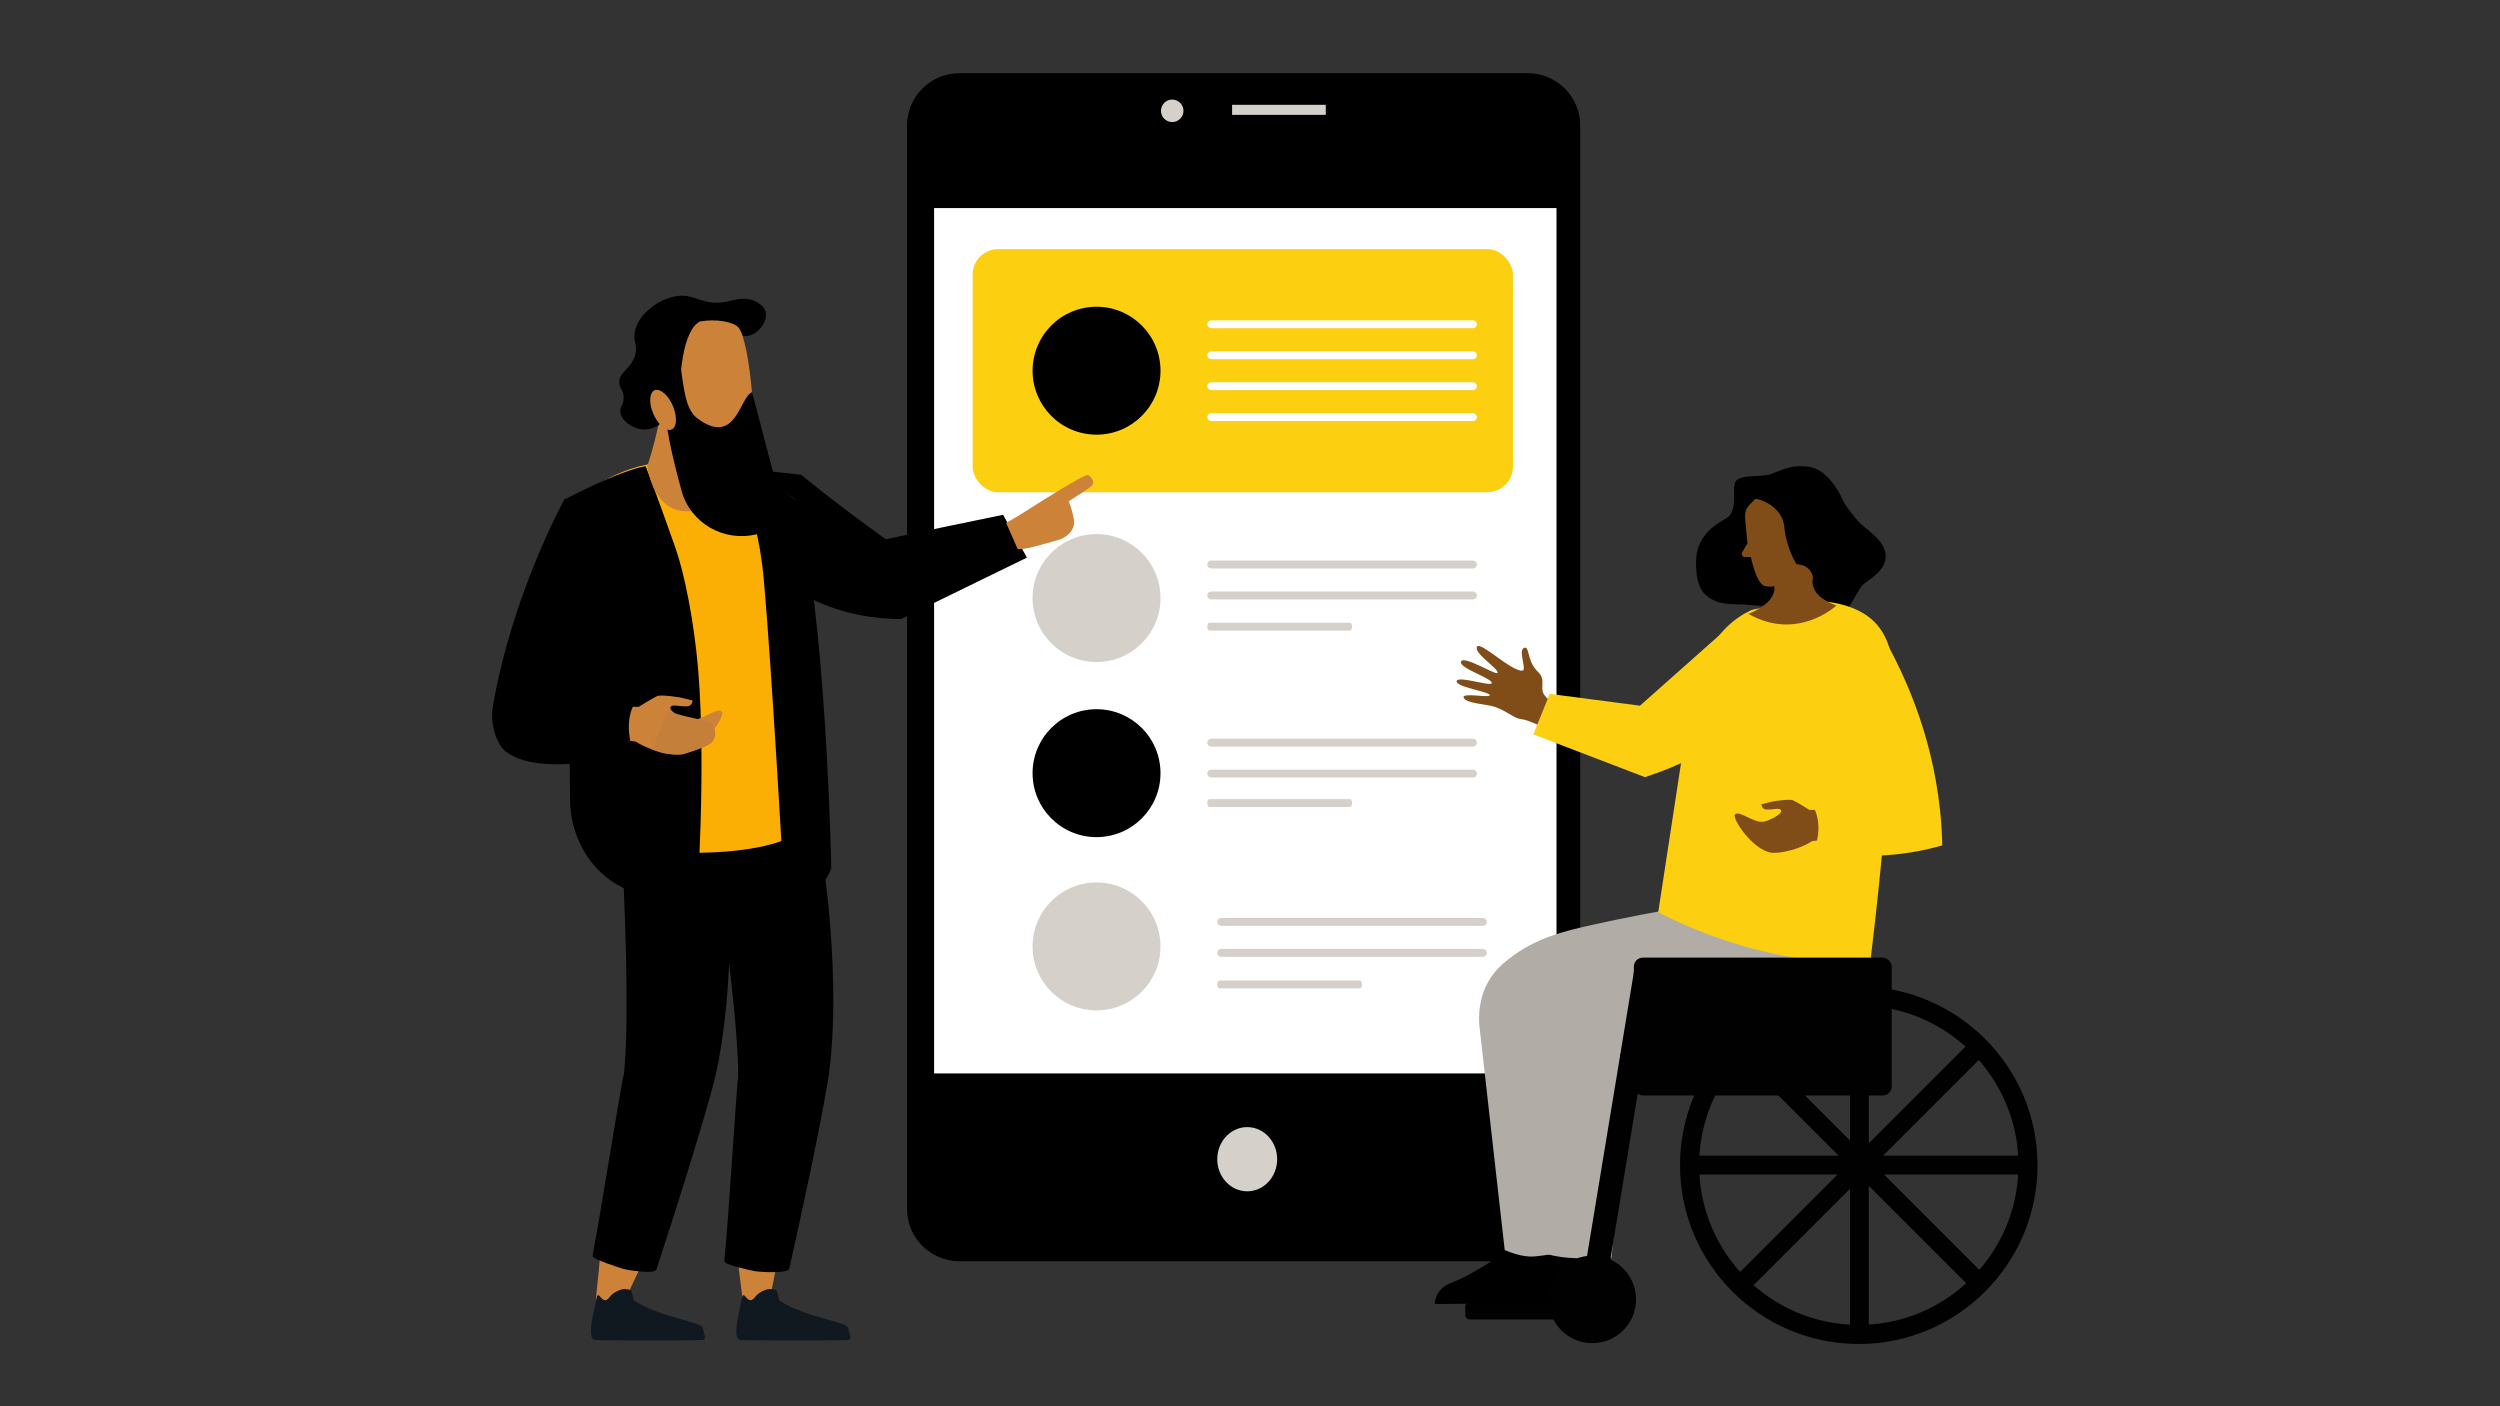 <?xml version="1.0" encoding="UTF-8"?><svg id="Layer_1" xmlns="http://www.w3.org/2000/svg" viewBox="0 0 1024 576"><rect x="0" y="0" width="1024" height="576" fill="#333333" stroke="none"/><defs><style>.cls-1{fill:#010101;}.cls-2{fill:#fccf10;}.cls-3{fill:#d5d0c9;}.cls-4{fill:#804d18;}.cls-5{fill:#101820;}.cls-6{fill:#cc8339;}.cls-7{fill:#fff;}.cls-8{fill:#d5d1ca;}.cls-9{fill:#b2aca7;}.cls-10{fill:#c47f3b;}.cls-11{fill:#fbae04;}</style></defs><path d="M393,29.98h232.77c11.87,0,21.49,9.62,21.49,21.49v443.65c0,11.87-9.62,21.49-21.49,21.49h-232.77c-11.87,0-21.49-9.62-21.49-21.49V51.47c0-11.87,9.62-21.49,21.49-21.49h0Z"/><rect class="cls-7" x="382.6" y="85.23" width="254.94" height="354.45"/><ellipse class="cls-8" cx="510.86" cy="474.81" rx="12.27" ry="13.15"/><rect class="cls-8" x="504.67" y="42.93" width="38.37" height="4.12"/><circle class="cls-8" cx="480.14" cy="45.39" r="4.61"/><path class="cls-9" d="M766.35,310.33h19.22c1.86,0,3.39-1.52,3.39-3.39h0c0-1.86-1.52-3.39-3.39-3.39h-19.22c-1.86,0-3.39,1.52-3.39,3.39h0c0,1.86,1.52,3.39,3.39,3.39Z"/><path d="M635.71,508.02s1.59,25.28-2.41,25.67c-.54.05-20.26.22-20.26.22l-25.44.22s.1-1.86,1.11-3.92c1.64-3.33,5.15-4.53,6.62-5.12,3.98-1.59,9.45-4.47,17.58-9.78,2.56-1.28,5.46-2.54,8.69-3.7,5.2-1.85,9.99-2.94,14.1-3.6h.01Z"/><path class="cls-9" d="M730.25,380s8.78,30.17-2.79,40.77c-13.48,12.35-87.69,4.56-86.64,11.69,1.79,12.22-4.53,81.03-4.53,81.03-1.27.28-2.62.52-4.05.73-2.09.29-3.86.43-4.51.46-4.36.19-9.38-1.79-11.4-2.66-3.46-30.6-6.91-61.2-10.37-91.81-.32-3.74-.41-11.36,4.02-18.77,2.43-4.08,5.48-6.67,8.25-8.83,10.62-8.27,21.79-11.11,34.64-13.94,12.25-2.7,25.84-5.38,40.67-7.77l36.71,9.13h0Z"/><path d="M657.88,508.04c1.89,10.09,3.09,22.56-2.41,25.67-1.74.99-2.71.22-8.33-.16-9.96-.66-12.78,1.39-24.41.71-7.35-.43-8.8-1.39-9.2-2.48-.46-1.24.26-3.14,3.98-6.67,3.98-3.77,11.23-9.26,23.97-13.14-1.35-4.78.63-9.47,3.89-11.05,4.09-1.98,10.69.68,12.51,7.11h0Z"/><path class="cls-9" d="M756.23,380s9.1,30.17-2.88,40.77c-13.97,12.36-90.73,4.55-89.74,11.69,2.88,20.72-3.52,82.69-3.52,82.69,0,0-16.49,1.42-26.22-1.42-2.51-43.35-4.28-75.08-5.16-85.46-.15-1.74-.57-6.53.79-12.53,0,0,1.62-7.13,5.99-13.69,11.95-17.95,75.51-26.61,75.51-26.61h0l45.22,4.56h.01Z"/><path d="M725.24,194.22c-3.5,1.3-12.57,0-14.31,2.97-1.74,2.97.88,10.12-2.62,14.14-1.7,1.96-13.61,5.58-13.61,19.03,0,9.95,2.74,13.7,8.14,15.91,4.33,1.78,12.46,1.14,14.38,1.44,1.92.28,13.26.63,17.8,2.37,4.54,1.74,11.35,5.77,16.23,4.37,4.89-1.4,9.43-12.4,11.52-14.66,2.09-2.28,9.6-5.41,9.6-12.05s-8.91-11.35-11.35-14.32-5.41-6.46-6.63-9.43c-1.22-2.97-6.28-11.69-13.26-12.74-6.98-1.05-9.77.69-15.89,2.97h0Z"/><path class="cls-2" d="M679.2,373.66c4.27-27.91,8.54-55.81,12.82-83.72,0,0,3.07-29.31,24.7-39.76,2.17-1.05,5.75-1.02,8.57-1.84,3.03-.88,5.3-2.56,8.48-2.57,8.43-.02,26.29-.47,35.33,10.45,6.1,7.36,6.24,16.55,6.25,21.27.11,38.93-8.18,107.64-9.37,117.39-7.99-.01-16.79-.54-26.22-1.87-25.28-3.59-45.77-11.77-60.57-19.36h0Z"/><path d="M711.22,200.68c1.06-.38,3.56,3.22,6.28,3.53-1.3,2.35-1.98,3.78-2.18,7.56-.21,3.77,16.88,27.06,16.88,27.06l4.99,12.15c-8.61-2.26-10.24-2.74-16.88-2.93-6.78-.19-11.22-1.73-15.8-4.4-4.71-2.75-9.49-14.08-2.77-20.81,6.73-6.72,10.45-12.13,10.33-15.32-.12-3.19-2.14-6.36-.84-6.84h0Z"/><path class="cls-4" d="M722.71,239.97c-3.43-1.14-5.54-11.79-5.54-11.79h-2.35c-.94,0-1.61-.89-1.35-1.79l2.3-3.83s-1.03-9.58-1-11.38c.04-1.61.63-3.15,1.73-4.33,2.09-2.28,5.82-5.74,9.61-6.4,13.79-2.37,21.09,4.44,21.24,17.44.16,12.99-15.38,21.09-15.38,21.09,0,0-6.08,2.06-9.26,1h-.01Z"/><path d="M717.38,204.21c2.77-.41,12.82,2.9,13.51,11.91.69,9.02,8.5,29.14,23.36,22.9,11.08-4.66-7.2-35.83-7.2-35.83l-11.56-7.4s-16.44,3.22-18.12,8.43h.01Z"/><path id="Neck" class="cls-4" d="M742.62,236.62s-2.56,7.14,9.58,11.39c0,0-15.89,14.9-36.04,3.43,0,0,12.37-4.44,10.45-12.12-1.92-7.68,14.24-12.5,16.01-2.7Z"/><path class="cls-4" d="M741.66,344.85c-.77.69-8.48,4.7-15.9,4.45-7.96-1.03-16.4-14.19-15.14-15.65,1.73-2,7.45,3.52,11.7,2.91,2.1-.3,7.56-2.98,7.24-4.5-.33-1.51-3.44-.27-6.18-.5-1.81-.13-1.95-2.12-1.95-2.12l4.66-1.17s6.8-1.11,8.26-.5c1.46.6,6.83,3.99,6.83,3.99l10.06-.22,1.95,13.15s-10.21-1.06-11.53.15h0Z"/><path class="cls-2" d="M768.3,255.58c-10.37,5.45-14.03,28.13-12.93,37.34l11.4,30.28s-2.24,4.09-.4,4.82l-24.87.71s6.36,6.63,1.52,19.71c11.1,2.12,25.53,3.29,41.77.34,3.82-.69,7.41-1.55,10.77-2.52-.11-4.68-.4-9.55-.94-14.55-3.37-31.51-14.88-57.23-26.32-76.12h0Z"/><path class="cls-2" d="M634.7,284.19l-6.64,16.61c15.25,5.84,30.49,11.69,45.72,17.53,15.38-5.05,26.85-11.51,34.47-16.5,12.67-8.29,20.66-13.7,22.74-23.41,2.14-9.98-3.15-19.02-5.89-23.01-6.36,1.07-12.73,2.14-19.09,3.21-11.42,10.15-22.86,20.28-34.29,30.43-12.34-1.62-24.69-3.24-37.02-4.85h0Z"/><path class="cls-4" d="M633.96,286.26c-.41-.41-.84-.88-1.28-1.44-2.36-3.02.86-6.23-2.71-9.61-4.78-4.51-3.32-11.14-5.86-9.77-2.29,1.24,1.36,9-.51,9.23-4.38.54-17.16-12.05-18.58-9.82-1.68,2.62,9.09,9.16,8.36,10.76-.52,1.16-13.57-7.15-14.9-4.72-1.47,2.7,13.3,7.06,12.51,8.97-.56,1.35-13.66-3.13-14.33-.95-.77,2.49,13.42,4.34,13.53,5.85.09,1.19-10.89-1.07-10.72.78.23,2.54,9.67,2.9,12.85,4,4.96,1.73,7.91,4.78,10.89,5.05,1.69.16,4.43,1.28,6.48,2.21,1.42-3.52,2.86-7.03,4.28-10.56h0Z"/><circle class="cls-1" cx="652.2" cy="532.23" r="17.92"/><rect class="cls-1" x="600.16" y="533.41" width="45.91" height="7.04" rx="1.76" ry="1.76"/><path class="cls-1" d="M834.57,477.28c0-40.37-32.85-73.22-73.22-73.22s-73.22,32.85-73.22,73.22,32.85,73.22,73.22,73.22,73.22-32.84,73.22-73.22ZM826.75,477.28c0,36.05-29.33,65.4-65.38,65.4s-65.4-29.33-65.4-65.4,29.33-65.4,65.4-65.4,65.38,29.33,65.38,65.4Z"/><rect class="cls-1" x="757.76" y="407.43" width="7.71" height="138.81"/><rect class="cls-1" x="694.53" y="473.36" width="138.81" height="7.71"/><rect class="cls-1" x="694.14" y="471.82" width="138.81" height="7.71" transform="translate(-112.72 679.23) rotate(-45)"/><rect class="cls-1" x="759.31" y="408.6" width="7.71" height="138.81" transform="translate(-114.47 679.64) rotate(-45)"/><rect class="cls-1" x="591.51" y="463.52" width="142.1" height="9.67" transform="translate(92.58 1045.82) rotate(-80.63)"/><rect class="cls-1" x="669.22" y="392.24" width="105.63" height="56.47" rx="3.72" ry="3.72"/><rect class="cls-2" x="398.39" y="102.04" width="221.31" height="99.58" rx="10.45" ry="10.45"/><path class="cls-7" d="M603.33,134.43h-107.13c-.89,0-1.67-.69-1.69-1.57-.02-.88.71-1.66,1.61-1.66h107.13c.89,0,1.67.69,1.69,1.57.02.91-.71,1.66-1.61,1.66Z"/><path class="cls-7" d="M603.33,147.12h-107.13c-.89,0-1.67-.69-1.69-1.57-.02-.88.71-1.66,1.61-1.66h107.13c.89,0,1.67.69,1.69,1.57.02.91-.71,1.66-1.61,1.66Z"/><path class="cls-7" d="M603.33,159.8h-107.13c-.89,0-1.67-.69-1.69-1.57-.02-.88.71-1.66,1.61-1.66h107.13c.89,0,1.67.69,1.69,1.57.02.91-.71,1.66-1.61,1.66Z"/><path class="cls-7" d="M603.33,172.47h-107.13c-.89,0-1.67-.69-1.69-1.57-.02-.88.71-1.66,1.61-1.66h107.13c.89,0,1.67.69,1.69,1.57.02.91-.71,1.66-1.61,1.66Z"/><circle cx="449.14" cy="151.84" r="26.2"/><circle class="cls-3" cx="449.14" cy="244.96" r="26.2"/><circle cx="449.14" cy="316.69" r="26.2"/><circle class="cls-3" cx="449.14" cy="387.66" r="26.2"/><path class="cls-3" d="M603.33,232.84h-107.13c-.89,0-1.67-.69-1.69-1.57-.02-.88.71-1.66,1.61-1.66h107.13c.89,0,1.67.69,1.69,1.57.02.91-.71,1.66-1.61,1.66Z"/><path class="cls-3" d="M603.33,245.52h-107.13c-.89,0-1.67-.69-1.69-1.57-.02-.88.71-1.66,1.61-1.66h107.13c.89,0,1.67.69,1.69,1.57.02.91-.71,1.66-1.61,1.66Z"/><path class="cls-3" d="M603.33,305.8h-107.13c-.89,0-1.67-.69-1.69-1.57-.02-.88.71-1.66,1.61-1.66h107.13c.89,0,1.67.69,1.69,1.57.02.91-.71,1.66-1.61,1.66Z"/><path class="cls-3" d="M603.33,318.48h-107.13c-.89,0-1.67-.69-1.69-1.57-.02-.88.71-1.66,1.61-1.66h107.13c.89,0,1.67.69,1.69,1.57.02.91-.71,1.66-1.61,1.66Z"/><path class="cls-3" d="M607.41,379.23h-107.13c-.89,0-1.67-.69-1.69-1.57s.71-1.66,1.61-1.66h107.13c.89,0,1.67.69,1.69,1.57.02.91-.71,1.66-1.61,1.66Z"/><path class="cls-3" d="M607.41,391.92h-107.13c-.89,0-1.67-.69-1.69-1.57s.71-1.66,1.61-1.66h107.13c.89,0,1.67.69,1.69,1.57.02.91-.71,1.66-1.61,1.66Z"/><path class="cls-3" d="M552.94,258.29h-57.52c-.48,0-.9-.69-.91-1.57s.38-1.66.87-1.66h57.52c.48,0,.9.69.91,1.57.01.91-.38,1.66-.87,1.66Z"/><path class="cls-3" d="M552.94,330.55h-57.52c-.48,0-.9-.69-.91-1.57s.38-1.66.87-1.66h57.52c.48,0,.9.69.91,1.57.01.91-.38,1.66-.87,1.66Z"/><path class="cls-3" d="M557.02,404.86h-57.52c-.48,0-.9-.69-.91-1.57s.38-1.66.87-1.66h57.52c.48,0,.9.69.91,1.57.01.91-.38,1.66-.87,1.66Z"/><path d="M410.85,210.86l9.79,17.53c-17.19,8.42-34.38,16.73-51.57,25.16-9.79,0-23-1.59-36.66-8.2-10.93-5.24-25.05-12.64-29.37-26.87-4.21-14,3.19-26.41,3.19-26.41l21.86,2.39c6.03,4.9,12.29,9.79,18.78,14.69,5.35,3.98,10.7,7.97,15.94,11.73,16.05-3.42,32.1-6.72,48.04-10.02h0Z"/><g id="Legs"><path class="cls-6" d="M259.55,518.69c.91.23,1.94.23,2.96,0-2.62,5.46-5.24,11.04-7.74,16.51-4.78-.46-6.6-1.14-10.7-3.07.68-6.26,1.25-12.75,1.94-19.47,3.98,2.96,8.88,5.01,13.55,6.03h0Z"/><path class="cls-6" d="M316.13,513.91c.91.11,1.94-.11,2.96-.46-1.25,5.81-2.39,11.73-3.53,17.53-4.78.46-6.38,5.46-10.93,4.33-.91-6.26-2.28-18.1-3.19-24.82,4.55,2.05,9.79,3.19,14.69,3.42h0Z"/><path d="M255.57,439.91h0c2.05-19.47,1.02-63.87-1.94-111.91,14.69-2.28,27.44-2.05,42.35-1.59,5.46,37.45,3.76,90.85-4.33,119.76-6.72,24.13-15.14,50.32-22.77,73.77-.68,2.16-12.18.23-13.66-.23-1.48-.46-12.75-3.98-12.52-5.35,3.64-19.01,11.84-71.49,12.86-74.45h0Z"/><path d="M302.36,441.28h0c.11-19.58-5.24-63.75-12.75-111.22,14.46-3.76,27.09-4.78,42.01-5.69,9.11,36.77,12.41,90.05,7.29,119.53-4.33,24.59-10.25,51.57-15.6,75.71-.46,2.16-12.07,1.37-13.66,1.14s-13.09-2.73-12.98-4.1c1.94-19.24,5.01-72.29,5.69-75.36h0Z"/></g><path class="cls-5" d="M255.11,528.03c1.14-.11,2.28,0,3.19.46,1.02.57.68,3.76,1.71,4.44,11.16,6.94,27.44,8.42,27.89,11.04.34,2.5,1.94,4.78-.34,4.9-9.34.34-36.66.23-43.72,0-4.1-.11,0-13.66.68-17.87.11-.46.68-.68,1.02-.23.57.8,1.71,2.16,2.85,1.71.91-.46,1.37-1.37,2.05-2.05,1.25-1.14,2.96-2.05,4.67-2.39h0Z"/><path class="cls-5" d="M314.65,528.03c1.14-.11,2.28,0,3.19.46,1.02.57.68,3.76,1.71,4.44,11.16,6.94,27.44,8.42,27.89,11.04.34,2.5,1.94,4.78-.34,4.9-9.34.34-36.66.23-43.72,0-4.1-.11,0-13.66.68-17.87.11-.46.68-.68,1.02-.23.57.8,1.71,2.16,2.85,1.71.91-.46,1.37-1.37,2.05-2.05,1.25-1.14,2.96-2.05,4.67-2.39h0Z"/><path class="cls-11" d="M237.7,342.81s8.31,7.29,49.18,6.49c31.53-.57,39.84-8.2,39.84-8.2l-.68-136.16s-13.89-11.38-32.56-16.05c-5.58-1.37-11.95-.23-18.44.11-4.9.23-9.45,1.02-13.77,2.16-16.85,4.67-28.8,15.82-30.51,24.48-2.28,10.82,6.94,127.16,6.94,127.16h0Z"/><path d="M264.45,190.94s3.64,9.11,12.29,33.7c3.64,10.47,7.51,29.6,9.22,49.52,3.42,41.67-.57,95.4-.57,95.4,0,0-15.71-2.05-21.4-3.07-18.44-3.42-30.51-20.61-30.51-39.39,0-9.34-.11-19.24-.46-27.09-.91-21.52-1.37-95.63-1.37-95.63,0,0,21.97-11.61,32.79-13.43h0Z"/><path d="M297.46,188.66s12.18,13.43,15.37,48.5c3.19,35.06,8.31,126.14,8.31,126.14,0,0,14,7.17,19.35-7.63,0,0-2.05-105.76-14.34-150.73-.11,0-16.05-13.32-28.69-16.28h0Z"/><path class="cls-6" d="M261.03,304.1c.91.8,9.45,5.24,17.76,5.01,8.88-1.14,18.33-15.82,16.96-17.53-1.94-2.28-8.31,3.98-13.09,3.3-2.39-.34-8.42-3.3-8.08-5.01.34-1.71,3.87-.34,6.94-.57,2.05-.11,2.16-2.39,2.16-2.39l-5.24-1.25s-7.63-1.25-9.22-.57c-1.59.68-7.63,4.44-7.63,4.44l-11.27-.23-2.16,14.69s11.38-1.25,12.86.11h0Z"/><path d="M231.32,204.26c11.61,6.15,15.71,31.42,14.46,41.78l-12.75,33.92s2.5,4.55.46,5.35l27.78.8s-7.06,7.4-1.71,22.09c0,0-36.32,10.93-51.91,0-4.55-3.19-6.94-12.18-5.81-18.67,7.97-46.56,29.49-85.27,29.49-85.27h0Z"/><g id="Head"><path class="cls-6" d="M269.34,175.57s-1.48,7.17-4.21,15.37c0,0,3.07,27.55,27.09,15.37,0,0-3.42-17.53-.8-26.41,2.73-8.88-19.47-15.6-22.09-4.33Z"/><path d="M298.26,123.43c-11.04,2.5-13.55-4.1-22.77-1.82-6.94,1.71-14.23,7.63-15.48,14.34-.8,4.33,1.48,5.58,0,10.02-1.94,5.46-6.49,6.49-6.38,10.7.11,2.62,1.82,2.96,1.82,6.15,0,3.19-1.71,3.76-1.37,6.15.57,3.76,5.01,5.69,5.69,6.03.8.34,3.76,1.59,7.17.46.91-.23,3.07-1.14,4.67-3.3,2.5-3.42,2.39-8.2.91-11.38-1.02-2.28-2.16-2.62-2.85-5.12-.23-.8-.8-3.42.46-5.58,1.37-2.28,3.42-1.59,6.03-3.53,3.98-2.96,2.62-6.83,6.49-10.47,2.85-2.73,6.49-3.19,7.17-3.3,7.97-1.02,11.38,6.26,17.19,4.67,4.1-1.14,7.51-6.15,6.6-9.68-.8-3.19-4.78-4.55-5.58-4.9-3.76-1.14-7.17,0-9.79.57h0Z"/><path class="cls-6" d="M273.67,142.44c-3.19,25.39,2.39,45.54,4.33,49.64,3.76,8.2,26.18,5.01,28.23,1.25,5.35-9.68.91-54.76-3.87-59.31-4.78-4.67-26.98-4.44-28.69,8.42h0Z"/><path d="M278.57,148.59l-5.92,20.72c.46,8.42,3.64,21.17,6.49,31.65,3.64,13.32,17.3,21.17,30.74,17.87.11,0,.34-.11.46-.11,6.72-1.71,10.7-8.54,8.99-15.14l-11.27-42.92c-5.12,1.71-6.49,22.54-22.43,10.7-4.9-3.76-5.46-11.84-7.06-22.77Z"/><path d="M278.57,170.9c-.91-17.08,1.25-35.75,8.08-39.16,0,0-16.96-2.05-20.61,12.41-3.64,14.46,6.72,28.57,6.72,28.57l5.81-1.82Z"/><path class="cls-6" d="M275.83,166.81c-1.71-4.55-5.12-7.63-7.4-7.06-2.28.57-2.85,4.78-1.02,9.22,1.71,4.55,5.12,7.63,7.4,7.06,2.28-.57,2.73-4.67,1.02-9.22Z"/></g><path class="cls-6" d="M439.99,214.16c.11-.8-1.14-6.94-2.28-8.77,4.33-2.96,9.56-5.92,9.9-6.94.57-1.59-.8-3.53-2.16-3.87-1.37-.34-20.49,11.73-21.17,12.18-3.53,2.16-7.86,5.12-12.18,7.4l4.78,10.82h.11c2.96-.11,5.12-.68,6.83-1.14,2.5-.68,5.69-1.48,9.45-2.62h.11c5.58-1.82,6.49-5.46,6.6-7.06h0Z"/><path class="cls-10" d="M273.44,291.46c1.71.46,4.21,1.14,7.4,1.94,7.4,1.71,10.02,2.05,11.38,4.33.91,1.48.91,3.42.34,4.78-.8,2.16-2.85,2.96-6.38,4.33-2.73,1.02-5.69,2.16-9.79,2.16-4.21,0-7.51-1.25-9.34-2.05"/></svg>